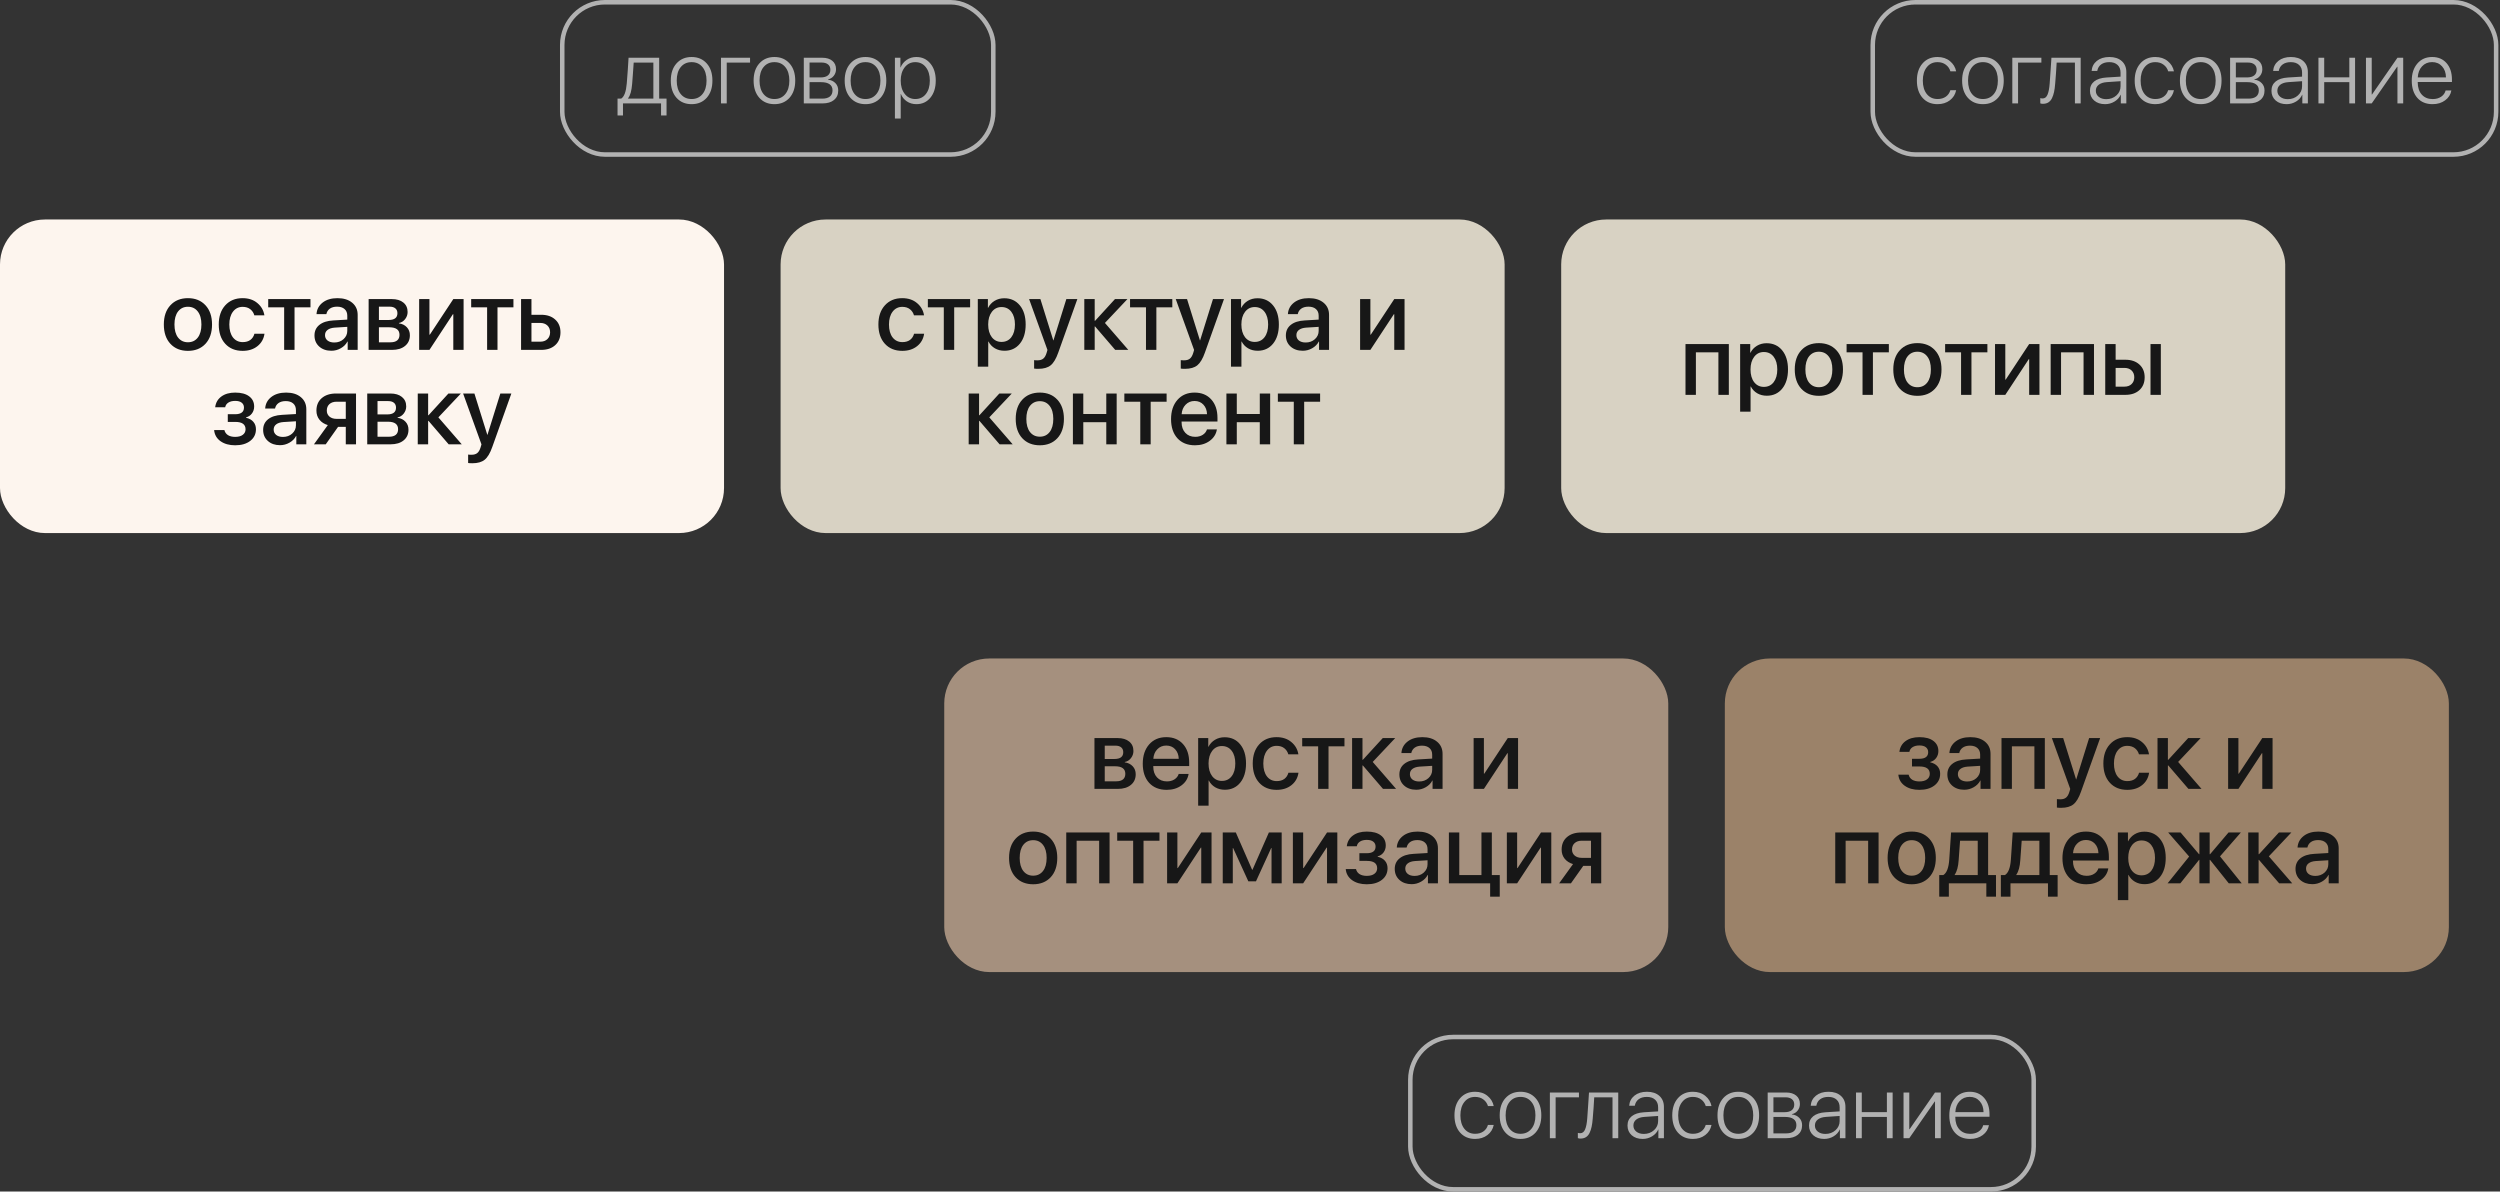 <?xml version="1.0" encoding="UTF-8"?> <svg xmlns="http://www.w3.org/2000/svg" width="556" height="265" viewBox="0 0 556 265" fill="none"><rect x="0" y="0" width="556" height="265" fill="#333333" stroke="none"/> <rect y="48.816" width="161.023" height="69.737" rx="10" fill="#FDF5EE"></rect> <path d="M45.696 76.462C44.722 77.508 43.422 78.031 41.797 78.031C40.171 78.031 38.871 77.508 37.898 76.462C36.923 75.41 36.437 73.977 36.437 72.165C36.437 70.361 36.923 68.936 37.898 67.89C38.871 66.837 40.171 66.311 41.797 66.311C43.422 66.311 44.722 66.837 45.696 67.89C46.67 68.936 47.157 70.361 47.157 72.165C47.157 73.977 46.67 75.41 45.696 76.462ZM41.797 76.119C42.721 76.119 43.451 75.771 43.988 75.077C44.525 74.382 44.794 73.412 44.794 72.165C44.794 70.927 44.522 69.96 43.977 69.265C43.44 68.57 42.714 68.223 41.797 68.223C40.88 68.223 40.15 68.57 39.605 69.265C39.068 69.96 38.8 70.927 38.8 72.165C38.8 73.412 39.068 74.382 39.605 75.077C40.15 75.771 40.88 76.119 41.797 76.119ZM58.802 70.135H56.567C56.41 69.577 56.109 69.122 55.665 68.771C55.221 68.42 54.655 68.245 53.968 68.245C53.073 68.245 52.353 68.603 51.809 69.319C51.272 70.028 51.003 70.977 51.003 72.165C51.003 73.383 51.272 74.343 51.809 75.044C52.353 75.739 53.08 76.086 53.989 76.086C54.67 76.086 55.232 75.925 55.676 75.603C56.12 75.274 56.424 74.812 56.589 74.217H58.823C58.658 75.363 58.136 76.287 57.255 76.989C56.381 77.683 55.285 78.031 53.968 78.031C52.342 78.031 51.05 77.504 50.09 76.452C49.13 75.399 48.65 73.97 48.65 72.165C48.65 70.389 49.13 68.972 50.09 67.912C51.057 66.845 52.342 66.311 53.946 66.311C55.285 66.311 56.385 66.676 57.244 67.407C58.111 68.13 58.63 69.04 58.802 70.135ZM69.05 66.515V68.352H65.505V77.816H63.195V68.352H59.65V66.515H69.05ZM74.346 76.172C75.162 76.172 75.846 75.925 76.397 75.431C76.956 74.93 77.235 74.314 77.235 73.584V72.692L74.453 72.864C73.758 72.914 73.221 73.086 72.842 73.379C72.469 73.666 72.283 74.053 72.283 74.54C72.283 75.034 72.469 75.431 72.842 75.732C73.221 76.026 73.723 76.172 74.346 76.172ZM73.701 78.009C72.591 78.009 71.685 77.694 70.983 77.064C70.289 76.434 69.941 75.614 69.941 74.604C69.941 73.616 70.307 72.832 71.037 72.251C71.768 71.664 72.802 71.335 74.142 71.263L77.235 71.081V70.21C77.235 69.58 77.035 69.09 76.634 68.739C76.233 68.381 75.678 68.202 74.969 68.202C74.31 68.202 73.773 68.349 73.357 68.642C72.949 68.936 72.691 69.34 72.584 69.856H70.393C70.457 68.81 70.908 67.958 71.746 67.299C72.584 66.641 73.687 66.311 75.055 66.311C76.422 66.311 77.511 66.648 78.32 67.321C79.137 67.994 79.545 68.896 79.545 70.028V77.816H77.321V75.957H77.268C76.945 76.581 76.455 77.078 75.796 77.451C75.144 77.823 74.446 78.009 73.701 78.009ZM86.645 68.202H84.272V71.166H86.42C87.731 71.166 88.386 70.665 88.386 69.663C88.386 69.197 88.235 68.839 87.935 68.588C87.634 68.331 87.204 68.202 86.645 68.202ZM86.57 72.789H84.272V76.129H86.828C87.487 76.129 87.988 75.99 88.332 75.71C88.676 75.424 88.848 75.009 88.848 74.464C88.848 73.347 88.088 72.789 86.57 72.789ZM81.983 77.816V66.515H87.118C88.221 66.515 89.084 66.773 89.707 67.289C90.337 67.797 90.652 68.499 90.652 69.394C90.652 69.981 90.466 70.511 90.094 70.984C89.728 71.449 89.274 71.732 88.73 71.832V71.918C89.46 72.019 90.047 72.309 90.491 72.789C90.935 73.261 91.157 73.852 91.157 74.561C91.157 75.556 90.799 76.348 90.083 76.935C89.374 77.522 88.407 77.816 87.183 77.816H81.983ZM95.508 77.816H93.22V66.515H95.508V74.432H95.594L100.814 66.515H103.103V77.816H100.814V69.877H100.729L95.508 77.816ZM114.188 66.515V68.352H110.644V77.816H108.334V68.352H104.789V66.515H114.188ZM120.15 71.822H118.195V75.99H120.15C120.816 75.99 121.346 75.8 121.74 75.42C122.141 75.034 122.342 74.529 122.342 73.906C122.342 73.276 122.141 72.771 121.74 72.391C121.339 72.012 120.809 71.822 120.15 71.822ZM115.886 77.816V66.515H118.195V70.006H120.354C121.665 70.006 122.707 70.361 123.48 71.07C124.261 71.772 124.651 72.717 124.651 73.906C124.651 75.102 124.261 76.054 123.48 76.763C122.707 77.465 121.665 77.816 120.354 77.816H115.886ZM52.303 99.031C50.978 99.031 49.889 98.726 49.037 98.118C48.192 97.509 47.719 96.685 47.619 95.647H49.907C50.022 96.134 50.287 96.51 50.702 96.775C51.117 97.033 51.651 97.162 52.303 97.162C53.033 97.162 53.599 97.008 54 96.7C54.408 96.392 54.612 95.984 54.612 95.475C54.612 94.379 53.846 93.832 52.313 93.832H50.659V92.124H52.281C53.599 92.124 54.258 91.629 54.258 90.641C54.258 90.19 54.093 89.832 53.764 89.567C53.434 89.295 52.951 89.159 52.313 89.159C51.69 89.159 51.182 89.284 50.788 89.535C50.394 89.785 50.158 90.133 50.079 90.577H47.855C47.977 89.567 48.432 88.772 49.22 88.192C50.015 87.605 51.042 87.311 52.303 87.311C53.649 87.311 54.688 87.59 55.418 88.149C56.156 88.7 56.524 89.456 56.524 90.415C56.524 90.996 56.36 91.508 56.03 91.952C55.701 92.396 55.264 92.686 54.72 92.822V92.908C55.436 93.072 55.98 93.377 56.352 93.821C56.732 94.265 56.922 94.813 56.922 95.464C56.922 96.539 56.499 97.401 55.654 98.053C54.816 98.705 53.699 99.031 52.303 99.031ZM62.927 97.172C63.743 97.172 64.427 96.925 64.978 96.431C65.537 95.93 65.816 95.314 65.816 94.584V93.692L63.034 93.864C62.34 93.914 61.802 94.086 61.423 94.379C61.05 94.666 60.864 95.053 60.864 95.54C60.864 96.034 61.05 96.431 61.423 96.732C61.802 97.026 62.304 97.172 62.927 97.172ZM62.282 99.009C61.172 99.009 60.266 98.694 59.565 98.064C58.87 97.434 58.523 96.614 58.523 95.604C58.523 94.616 58.888 93.832 59.618 93.251C60.349 92.664 61.383 92.335 62.723 92.263L65.816 92.081V91.21C65.816 90.58 65.616 90.09 65.215 89.739C64.814 89.381 64.259 89.202 63.55 89.202C62.891 89.202 62.354 89.349 61.938 89.642C61.53 89.936 61.273 90.34 61.165 90.856H58.974C59.038 89.81 59.489 88.958 60.327 88.299C61.165 87.641 62.268 87.311 63.636 87.311C65.004 87.311 66.092 87.648 66.901 88.321C67.718 88.994 68.126 89.896 68.126 91.028V98.816H65.902V96.957H65.849C65.526 97.581 65.036 98.078 64.377 98.451C63.725 98.823 63.027 99.009 62.282 99.009ZM74.851 93.155H76.902V89.341H74.851C74.185 89.341 73.655 89.52 73.261 89.878C72.874 90.229 72.681 90.709 72.681 91.318C72.681 91.862 72.878 92.306 73.272 92.65C73.672 92.987 74.199 93.155 74.851 93.155ZM76.902 98.816V94.938H75.184L72.444 98.816H69.823L72.906 94.54C72.118 94.304 71.499 93.907 71.048 93.348C70.597 92.782 70.371 92.109 70.371 91.329C70.371 90.154 70.765 89.227 71.553 88.546C72.348 87.859 73.408 87.515 74.732 87.515H79.18V98.816H76.902ZM86.334 89.202H83.96V92.166H86.108C87.419 92.166 88.074 91.665 88.074 90.663C88.074 90.197 87.924 89.839 87.623 89.588C87.322 89.331 86.893 89.202 86.334 89.202ZM86.259 93.789H83.96V97.129H86.517C87.175 97.129 87.677 96.99 88.02 96.71C88.364 96.424 88.536 96.009 88.536 95.464C88.536 94.347 87.777 93.789 86.259 93.789ZM81.672 98.816V87.515H86.807C87.909 87.515 88.772 87.773 89.395 88.289C90.026 88.797 90.341 89.499 90.341 90.394C90.341 90.981 90.155 91.511 89.782 91.984C89.417 92.449 88.962 92.732 88.418 92.832V92.918C89.148 93.019 89.736 93.309 90.18 93.789C90.624 94.261 90.846 94.852 90.846 95.561C90.846 96.556 90.488 97.348 89.772 97.935C89.062 98.522 88.096 98.816 86.871 98.816H81.672ZM97.495 92.822L102.694 98.816H99.783L95.304 93.606H95.218V98.816H92.908V87.515H95.218V92.349H95.304L99.73 87.515H102.501L97.495 92.822ZM105.058 103.027C104.621 103.027 104.306 103.009 104.112 102.973V101.093C104.227 101.122 104.478 101.136 104.864 101.136C105.409 101.136 105.835 101.011 106.143 100.76C106.451 100.517 106.694 100.105 106.873 99.525C106.873 99.518 106.909 99.4 106.98 99.17L107.077 98.827L102.995 87.515H105.509L108.377 96.71H108.409L111.277 87.515H113.727L109.483 99.407C109.004 100.775 108.441 101.72 107.797 102.243C107.152 102.765 106.239 103.027 105.058 103.027Z" fill="#171717"></path> <rect x="173.604" y="48.816" width="161.023" height="69.737" rx="10" fill="#D8D2C3"></rect> <path d="M205.507 70.135H203.272C203.115 69.577 202.814 69.122 202.37 68.771C201.926 68.42 201.36 68.245 200.673 68.245C199.778 68.245 199.058 68.603 198.514 69.319C197.977 70.028 197.708 70.977 197.708 72.165C197.708 73.383 197.977 74.343 198.514 75.044C199.058 75.739 199.785 76.086 200.694 76.086C201.375 76.086 201.937 75.925 202.381 75.603C202.825 75.274 203.129 74.812 203.294 74.217H205.528C205.364 75.363 204.841 76.287 203.96 76.989C203.086 77.683 201.991 78.031 200.673 78.031C199.047 78.031 197.755 77.504 196.795 76.452C195.835 75.399 195.355 73.97 195.355 72.165C195.355 70.389 195.835 68.972 196.795 67.912C197.762 66.845 199.047 66.311 200.651 66.311C201.991 66.311 203.09 66.676 203.949 67.407C204.816 68.13 205.335 69.04 205.507 70.135ZM215.755 66.515V68.352H212.21V77.816H209.9V68.352H206.355V66.515H215.755ZM223.35 66.332C224.789 66.332 225.942 66.859 226.809 67.912C227.675 68.964 228.108 70.382 228.108 72.165C228.108 73.949 227.679 75.37 226.819 76.43C225.96 77.483 224.818 78.009 223.393 78.009C222.591 78.009 221.878 77.827 221.255 77.461C220.639 77.096 220.166 76.595 219.837 75.957H219.783V81.554H217.463V66.515H219.708V68.46H219.751C220.088 67.801 220.571 67.281 221.201 66.902C221.831 66.522 222.548 66.332 223.35 66.332ZM222.737 76.043C223.654 76.043 224.381 75.696 224.918 75.001C225.455 74.3 225.724 73.354 225.724 72.165C225.724 70.984 225.455 70.042 224.918 69.34C224.381 68.638 223.654 68.288 222.737 68.288C221.849 68.288 221.133 68.642 220.589 69.351C220.045 70.06 219.772 70.998 219.772 72.165C219.772 73.34 220.041 74.282 220.578 74.991C221.122 75.692 221.842 76.043 222.737 76.043ZM230.934 82.027C230.497 82.027 230.182 82.009 229.988 81.973V80.093C230.103 80.122 230.354 80.136 230.74 80.136C231.285 80.136 231.711 80.011 232.019 79.76C232.327 79.517 232.57 79.105 232.749 78.525C232.749 78.518 232.785 78.4 232.856 78.17L232.953 77.827L228.871 66.515H231.385L234.253 75.71H234.285L237.153 66.515H239.603L235.359 78.407C234.88 79.775 234.317 80.72 233.673 81.243C233.028 81.766 232.115 82.027 230.934 82.027ZM245.736 71.822L250.936 77.816H248.024L243.545 72.606H243.459V77.816H241.149V66.515H243.459V71.349H243.545L247.971 66.515H250.742L245.736 71.822ZM260.722 66.515V68.352H257.177V77.816H254.867V68.352H251.322V66.515H260.722ZM263.547 82.027C263.11 82.027 262.795 82.009 262.602 81.973V80.093C262.716 80.122 262.967 80.136 263.354 80.136C263.898 80.136 264.324 80.011 264.632 79.76C264.94 79.517 265.183 79.105 265.362 78.525C265.362 78.518 265.398 78.4 265.47 78.17L265.566 77.827L261.484 66.515H263.998L266.866 75.71H266.898L269.767 66.515H272.216L267.973 78.407C267.493 79.775 266.931 80.72 266.286 81.243C265.642 81.766 264.729 82.027 263.547 82.027ZM279.66 66.332C281.1 66.332 282.253 66.859 283.119 67.912C283.986 68.964 284.419 70.382 284.419 72.165C284.419 73.949 283.989 75.37 283.13 76.43C282.271 77.483 281.128 78.009 279.703 78.009C278.901 78.009 278.188 77.827 277.565 77.461C276.95 77.096 276.477 76.595 276.147 75.957H276.094V81.554H273.773V66.515H276.019V68.46H276.062C276.398 67.801 276.882 67.281 277.512 66.902C278.142 66.522 278.858 66.332 279.66 66.332ZM279.048 76.043C279.965 76.043 280.691 75.696 281.229 75.001C281.766 74.3 282.034 73.354 282.034 72.165C282.034 70.984 281.766 70.042 281.229 69.34C280.691 68.638 279.965 68.288 279.048 68.288C278.16 68.288 277.444 68.642 276.899 69.351C276.355 70.06 276.083 70.998 276.083 72.165C276.083 73.34 276.352 74.282 276.889 74.991C277.433 75.692 278.153 76.043 279.048 76.043ZM290.381 76.172C291.197 76.172 291.881 75.925 292.433 75.431C292.991 74.93 293.271 74.314 293.271 73.584V72.692L290.488 72.864C289.794 72.914 289.257 73.086 288.877 73.379C288.505 73.666 288.318 74.053 288.318 74.54C288.318 75.034 288.505 75.431 288.877 75.732C289.257 76.026 289.758 76.172 290.381 76.172ZM289.736 78.009C288.626 78.009 287.72 77.694 287.019 77.064C286.324 76.434 285.977 75.614 285.977 74.604C285.977 73.616 286.342 72.832 287.072 72.251C287.803 71.664 288.838 71.335 290.177 71.263L293.271 71.081V70.21C293.271 69.58 293.07 69.09 292.669 68.739C292.268 68.381 291.713 68.202 291.004 68.202C290.345 68.202 289.808 68.349 289.393 68.642C288.984 68.936 288.727 69.34 288.619 69.856H286.428C286.492 68.81 286.943 67.958 287.781 67.299C288.619 66.641 289.722 66.311 291.09 66.311C292.458 66.311 293.546 66.648 294.355 67.321C295.172 67.994 295.58 68.896 295.58 70.028V77.816H293.356V75.957H293.303C292.98 76.581 292.49 77.078 291.831 77.451C291.179 77.823 290.481 78.009 289.736 78.009ZM304.775 77.816H302.487V66.515H304.775V74.432H304.861L310.082 66.515H312.37V77.816H310.082V69.877H309.996L304.775 77.816ZM220.02 92.822L225.219 98.816H222.308L217.828 93.606H217.742V98.816H215.433V87.515H217.742V92.349H217.828L222.254 87.515H225.025L220.02 92.822ZM235.155 97.462C234.181 98.508 232.882 99.031 231.256 99.031C229.63 99.031 228.33 98.508 227.356 97.462C226.382 96.41 225.896 94.977 225.896 93.165C225.896 91.361 226.382 89.936 227.356 88.89C228.33 87.837 229.63 87.311 231.256 87.311C232.882 87.311 234.181 87.837 235.155 88.89C236.129 89.936 236.616 91.361 236.616 93.165C236.616 94.977 236.129 96.41 235.155 97.462ZM231.256 97.119C232.18 97.119 232.91 96.771 233.447 96.077C233.984 95.382 234.253 94.412 234.253 93.165C234.253 91.927 233.981 90.96 233.437 90.265C232.899 89.57 232.173 89.223 231.256 89.223C230.339 89.223 229.609 89.57 229.064 90.265C228.527 90.96 228.259 91.927 228.259 93.165C228.259 94.412 228.527 95.382 229.064 96.077C229.609 96.771 230.339 97.119 231.256 97.119ZM246.037 98.816V93.896H240.924V98.816H238.614V87.515H240.924V92.07H246.037V87.515H248.347V98.816H246.037ZM259.454 87.515V89.352H255.909V98.816H253.6V89.352H250.055V87.515H259.454ZM267.64 89.997C267.131 89.452 266.476 89.18 265.674 89.18C264.872 89.18 264.206 89.456 263.676 90.007C263.146 90.552 262.852 91.257 262.795 92.124H268.445C268.417 91.25 268.148 90.541 267.64 89.997ZM268.435 95.497H270.637C270.472 96.535 269.942 97.384 269.047 98.043C268.152 98.701 267.06 99.031 265.771 99.031C264.116 99.031 262.813 98.512 261.86 97.473C260.915 96.428 260.442 95.01 260.442 93.219C260.442 91.443 260.915 90.014 261.86 88.933C262.813 87.852 264.084 87.311 265.674 87.311C267.235 87.311 268.474 87.823 269.391 88.847C270.307 89.864 270.766 91.232 270.766 92.951V93.746H262.784V93.885C262.784 94.874 263.06 95.665 263.611 96.259C264.163 96.854 264.9 97.151 265.824 97.151C266.476 97.151 267.035 97.001 267.5 96.7C267.966 96.399 268.277 95.998 268.435 95.497ZM280.176 98.816V93.896H275.063V98.816H272.753V87.515H275.063V92.07H280.176V87.515H282.485V98.816H280.176ZM293.593 87.515V89.352H290.048V98.816H287.738V89.352H284.193V87.515H293.593Z" fill="#171717"></path> <rect x="125.042" y="0.5" width="95.866" height="33.868" rx="9.5" stroke="#B2B2B2"></rect> <path d="M145.308 21.926V13.918H140.933C140.914 14.237 140.858 15.038 140.767 16.32C140.676 17.596 140.618 18.361 140.592 18.615C140.468 20.184 140.165 21.265 139.683 21.857V21.926H145.308ZM138.551 25.686H137.34V21.926H138.16C138.83 21.49 139.241 20.373 139.39 18.576C139.566 16.434 139.7 14.523 139.791 12.844H146.597V21.926H148.238V25.686H147.017V23H138.551V25.686ZM157.174 21.75C156.327 22.694 155.207 23.166 153.814 23.166C152.421 23.166 151.301 22.694 150.455 21.75C149.608 20.799 149.185 19.523 149.185 17.922C149.185 16.32 149.608 15.047 150.455 14.104C151.308 13.153 152.427 12.678 153.814 12.678C155.207 12.678 156.327 13.153 157.174 14.104C158.02 15.047 158.443 16.32 158.443 17.922C158.443 19.523 158.02 20.799 157.174 21.75ZM151.402 20.93C152.001 21.659 152.805 22.023 153.814 22.023C154.823 22.023 155.627 21.659 156.226 20.93C156.832 20.201 157.134 19.198 157.134 17.922C157.134 16.646 156.832 15.643 156.226 14.914C155.627 14.185 154.823 13.82 153.814 13.82C152.805 13.82 152.001 14.185 151.402 14.914C150.803 15.643 150.504 16.646 150.504 17.922C150.504 19.198 150.803 20.201 151.402 20.93ZM166.812 13.918H161.627V23H160.347V12.844H166.812V13.918ZM175.592 21.75C174.745 22.694 173.625 23.166 172.232 23.166C170.839 23.166 169.719 22.694 168.873 21.75C168.026 20.799 167.603 19.523 167.603 17.922C167.603 16.32 168.026 15.047 168.873 14.104C169.726 13.153 170.845 12.678 172.232 12.678C173.625 12.678 174.745 13.153 175.592 14.104C176.438 15.047 176.861 16.32 176.861 17.922C176.861 19.523 176.438 20.799 175.592 21.75ZM169.82 20.93C170.419 21.659 171.223 22.023 172.232 22.023C173.241 22.023 174.045 21.659 174.644 20.93C175.25 20.201 175.552 19.198 175.552 17.922C175.552 16.646 175.25 15.643 174.644 14.914C174.045 14.185 173.241 13.82 172.232 13.82C171.223 13.82 170.419 14.185 169.82 14.914C169.221 15.643 168.922 16.646 168.922 17.922C168.922 19.198 169.221 20.201 169.82 20.93ZM182.711 13.908H180.045V17.219H182.525C183.222 17.219 183.752 17.072 184.117 16.779C184.488 16.486 184.674 16.063 184.674 15.51C184.674 15.002 184.501 14.608 184.156 14.328C183.817 14.048 183.336 13.908 182.711 13.908ZM182.623 18.273H180.045V21.936H182.857C183.606 21.936 184.176 21.779 184.566 21.467C184.957 21.154 185.152 20.695 185.152 20.09C185.152 19.491 184.934 19.038 184.498 18.732C184.068 18.426 183.443 18.273 182.623 18.273ZM178.765 23V12.844H182.867C183.817 12.844 184.566 13.072 185.113 13.527C185.66 13.977 185.933 14.598 185.933 15.393C185.933 15.953 185.764 16.444 185.426 16.867C185.093 17.29 184.67 17.551 184.156 17.648V17.717C184.827 17.795 185.37 18.049 185.787 18.479C186.21 18.908 186.422 19.455 186.422 20.119C186.422 21.024 186.109 21.73 185.484 22.238C184.866 22.746 184.009 23 182.916 23H178.765ZM195.845 21.75C194.999 22.694 193.879 23.166 192.486 23.166C191.093 23.166 189.973 22.694 189.127 21.75C188.28 20.799 187.857 19.523 187.857 17.922C187.857 16.32 188.28 15.047 189.127 14.104C189.98 13.153 191.099 12.678 192.486 12.678C193.879 12.678 194.999 13.153 195.845 14.104C196.692 15.047 197.115 16.32 197.115 17.922C197.115 19.523 196.692 20.799 195.845 21.75ZM190.074 20.93C190.673 21.659 191.477 22.023 192.486 22.023C193.495 22.023 194.299 21.659 194.898 20.93C195.504 20.201 195.806 19.198 195.806 17.922C195.806 16.646 195.504 15.643 194.898 14.914C194.299 14.185 193.495 13.82 192.486 13.82C191.477 13.82 190.673 14.185 190.074 14.914C189.475 15.643 189.176 16.646 189.176 17.922C189.176 19.198 189.475 20.201 190.074 20.93ZM203.785 12.678C205.074 12.678 206.116 13.159 206.91 14.123C207.711 15.08 208.111 16.346 208.111 17.922C208.111 19.497 207.714 20.767 206.92 21.73C206.132 22.688 205.097 23.166 203.814 23.166C203.013 23.166 202.304 22.961 201.685 22.551C201.073 22.134 200.631 21.587 200.357 20.91H200.318V26.359H199.029V12.844H200.25V14.992H200.289C200.575 14.302 201.028 13.745 201.646 13.322C202.265 12.893 202.978 12.678 203.785 12.678ZM203.56 22.023C204.543 22.023 205.328 21.652 205.914 20.91C206.5 20.162 206.793 19.165 206.793 17.922C206.793 16.685 206.496 15.692 205.904 14.943C205.318 14.195 204.537 13.82 203.56 13.82C202.597 13.82 201.815 14.201 201.217 14.963C200.618 15.718 200.318 16.704 200.318 17.922C200.318 19.146 200.618 20.135 201.217 20.891C201.815 21.646 202.597 22.023 203.56 22.023Z" fill="#B2B2B2"></path> <rect x="416.5" y="0.5" width="138.638" height="33.868" rx="9.5" stroke="#B2B2B2"></rect> <path d="M435.047 15.861H433.768C433.592 15.262 433.254 14.774 432.752 14.396C432.258 14.012 431.639 13.82 430.897 13.82C429.907 13.82 429.116 14.195 428.524 14.943C427.931 15.685 427.635 16.678 427.635 17.922C427.635 19.178 427.931 20.178 428.524 20.92C429.123 21.656 429.92 22.023 430.916 22.023C431.639 22.023 432.248 21.851 432.743 21.506C433.244 21.154 433.582 20.672 433.758 20.061H435.047C434.865 20.985 434.399 21.734 433.651 22.307C432.902 22.88 431.987 23.166 430.907 23.166C429.513 23.166 428.4 22.694 427.567 21.75C426.733 20.806 426.317 19.53 426.317 17.922C426.317 16.333 426.733 15.064 427.567 14.113C428.4 13.156 429.51 12.678 430.897 12.678C432.004 12.678 432.925 12.98 433.661 13.586C434.403 14.191 434.865 14.95 435.047 15.861ZM444.364 21.75C443.517 22.694 442.398 23.166 441.004 23.166C439.611 23.166 438.491 22.694 437.645 21.75C436.799 20.799 436.375 19.523 436.375 17.922C436.375 16.32 436.799 15.047 437.645 14.104C438.498 13.153 439.618 12.678 441.004 12.678C442.398 12.678 443.517 13.153 444.364 14.104C445.21 15.047 445.633 16.32 445.633 17.922C445.633 19.523 445.21 20.799 444.364 21.75ZM438.592 20.93C439.191 21.659 439.995 22.023 441.004 22.023C442.013 22.023 442.817 21.659 443.416 20.93C444.022 20.201 444.325 19.198 444.325 17.922C444.325 16.646 444.022 15.643 443.416 14.914C442.817 14.185 442.013 13.82 441.004 13.82C439.995 13.82 439.191 14.185 438.592 14.914C437.993 15.643 437.694 16.646 437.694 17.922C437.694 19.198 437.993 20.201 438.592 20.93ZM454.002 13.918H448.817V23H447.538V12.844H454.002V13.918ZM457.069 18.615C457.017 19.325 456.935 19.934 456.825 20.441C456.72 20.943 456.567 21.405 456.366 21.828C456.164 22.245 455.894 22.561 455.555 22.775C455.217 22.984 454.81 23.088 454.334 23.088C454.126 23.088 453.934 23.055 453.758 22.99V21.818C453.914 21.87 454.087 21.896 454.276 21.896C454.771 21.896 455.135 21.613 455.37 21.047C455.61 20.474 455.77 19.65 455.848 18.576C455.874 18.309 455.939 17.375 456.043 15.773C456.154 14.165 456.219 13.189 456.239 12.844H462.743V23H461.463V13.918H457.401C457.31 15.578 457.199 17.144 457.069 18.615ZM468.436 22.053C469.328 22.053 470.08 21.776 470.692 21.223C471.304 20.669 471.61 19.989 471.61 19.182V18.059L468.602 18.264C467.801 18.316 467.186 18.511 466.756 18.85C466.327 19.182 466.112 19.628 466.112 20.188C466.112 20.741 466.327 21.19 466.756 21.535C467.186 21.88 467.746 22.053 468.436 22.053ZM468.172 23.166C467.17 23.166 466.356 22.893 465.731 22.346C465.112 21.792 464.803 21.073 464.803 20.188C464.803 19.315 465.116 18.625 465.741 18.117C466.372 17.609 467.274 17.316 468.446 17.238L471.61 17.043V16.164C471.61 15.428 471.388 14.855 470.946 14.445C470.503 14.029 469.888 13.82 469.1 13.82C468.358 13.82 467.752 13.993 467.284 14.338C466.821 14.683 466.535 15.165 466.424 15.783H465.174C465.246 14.859 465.636 14.11 466.346 13.537C467.062 12.964 467.99 12.678 469.129 12.678C470.288 12.678 471.206 12.98 471.883 13.586C472.56 14.191 472.899 15.012 472.899 16.047V23H471.668V21.066H471.639C471.359 21.698 470.9 22.206 470.262 22.59C469.624 22.974 468.927 23.166 468.172 23.166ZM483.485 15.861H482.205C482.03 15.262 481.691 14.774 481.19 14.396C480.695 14.012 480.077 13.82 479.334 13.82C478.345 13.82 477.554 14.195 476.961 14.943C476.369 15.685 476.073 16.678 476.073 17.922C476.073 19.178 476.369 20.178 476.961 20.92C477.56 21.656 478.358 22.023 479.354 22.023C480.077 22.023 480.685 21.851 481.18 21.506C481.681 21.154 482.02 20.672 482.196 20.061H483.485C483.302 20.985 482.837 21.734 482.088 22.307C481.34 22.88 480.425 23.166 479.344 23.166C477.951 23.166 476.838 22.694 476.004 21.75C475.171 20.806 474.754 19.53 474.754 17.922C474.754 16.333 475.171 15.064 476.004 14.113C476.838 13.156 477.948 12.678 479.334 12.678C480.441 12.678 481.362 12.98 482.098 13.586C482.84 14.191 483.302 14.95 483.485 15.861ZM492.801 21.75C491.955 22.694 490.835 23.166 489.442 23.166C488.049 23.166 486.929 22.694 486.082 21.75C485.236 20.799 484.813 19.523 484.813 17.922C484.813 16.32 485.236 15.047 486.082 14.104C486.935 13.153 488.055 12.678 489.442 12.678C490.835 12.678 491.955 13.153 492.801 14.104C493.648 15.047 494.071 16.32 494.071 17.922C494.071 19.523 493.648 20.799 492.801 21.75ZM487.03 20.93C487.629 21.659 488.433 22.023 489.442 22.023C490.451 22.023 491.255 21.659 491.854 20.93C492.459 20.201 492.762 19.198 492.762 17.922C492.762 16.646 492.459 15.643 491.854 14.914C491.255 14.185 490.451 13.82 489.442 13.82C488.433 13.82 487.629 14.185 487.03 14.914C486.431 15.643 486.131 16.646 486.131 17.922C486.131 19.198 486.431 20.201 487.03 20.93ZM499.92 13.908H497.254V17.219H499.735C500.431 17.219 500.962 17.072 501.327 16.779C501.698 16.486 501.883 16.063 501.883 15.51C501.883 15.002 501.711 14.608 501.366 14.328C501.027 14.048 500.545 13.908 499.92 13.908ZM499.832 18.273H497.254V21.936H500.067C500.816 21.936 501.385 21.779 501.776 21.467C502.166 21.154 502.362 20.695 502.362 20.09C502.362 19.491 502.144 19.038 501.707 18.732C501.278 18.426 500.653 18.273 499.832 18.273ZM495.975 23V12.844H500.077C501.027 12.844 501.776 13.072 502.323 13.527C502.87 13.977 503.143 14.598 503.143 15.393C503.143 15.953 502.974 16.444 502.635 16.867C502.303 17.29 501.88 17.551 501.366 17.648V17.717C502.036 17.795 502.58 18.049 502.996 18.479C503.42 18.908 503.631 19.455 503.631 20.119C503.631 21.024 503.319 21.73 502.694 22.238C502.075 22.746 501.219 23 500.125 23H495.975ZM508.807 22.053C509.699 22.053 510.451 21.776 511.063 21.223C511.675 20.669 511.981 19.989 511.981 19.182V18.059L508.973 18.264C508.172 18.316 507.557 18.511 507.127 18.85C506.698 19.182 506.483 19.628 506.483 20.188C506.483 20.741 506.698 21.19 507.127 21.535C507.557 21.88 508.117 22.053 508.807 22.053ZM508.543 23.166C507.541 23.166 506.727 22.893 506.102 22.346C505.483 21.792 505.174 21.073 505.174 20.188C505.174 19.315 505.487 18.625 506.112 18.117C506.743 17.609 507.645 17.316 508.817 17.238L511.981 17.043V16.164C511.981 15.428 511.76 14.855 511.317 14.445C510.874 14.029 510.259 13.82 509.471 13.82C508.729 13.82 508.123 13.993 507.655 14.338C507.192 14.683 506.906 15.165 506.795 15.783H505.545C505.617 14.859 506.008 14.11 506.717 13.537C507.433 12.964 508.361 12.678 509.5 12.678C510.659 12.678 511.577 12.98 512.254 13.586C512.931 14.191 513.27 15.012 513.27 16.047V23H512.039V21.066H512.01C511.73 21.698 511.271 22.206 510.633 22.59C509.995 22.974 509.299 23.166 508.543 23.166ZM522.489 23V18.273H516.903V23H515.623V12.844H516.903V17.199H522.489V12.844H523.768V23H522.489ZM527.469 23H526.19V12.844H527.469V21.008H527.538L533.192 12.844H534.471V23H533.192V14.836H533.133L527.469 23ZM540.897 13.81C539.992 13.81 539.246 14.126 538.661 14.758C538.081 15.383 537.765 16.2 537.713 17.209H543.983C543.97 16.2 543.68 15.383 543.114 14.758C542.547 14.126 541.808 13.81 540.897 13.81ZM543.905 20.119H545.184C545.028 21.011 544.566 21.744 543.797 22.316C543.036 22.883 542.101 23.166 540.995 23.166C539.569 23.166 538.442 22.701 537.616 21.77C536.789 20.832 536.375 19.559 536.375 17.951C536.375 16.369 536.789 15.096 537.616 14.133C538.442 13.163 539.543 12.678 540.916 12.678C542.258 12.678 543.325 13.133 544.12 14.045C544.914 14.956 545.311 16.171 545.311 17.688V18.234H537.704V18.312C537.704 19.458 538.003 20.366 538.602 21.037C539.201 21.701 540.008 22.033 541.024 22.033C541.773 22.033 542.404 21.857 542.918 21.506C543.433 21.154 543.761 20.692 543.905 20.119Z" fill="#B2B2B2"></path> <rect x="313.656" y="230.632" width="138.638" height="33.868" rx="9.5" stroke="#B2B2B2"></rect> <path d="M332.203 245.993H330.924C330.748 245.394 330.409 244.906 329.908 244.528C329.413 244.144 328.795 243.952 328.053 243.952C327.063 243.952 326.272 244.326 325.68 245.075C325.087 245.817 324.791 246.81 324.791 248.053C324.791 249.31 325.087 250.309 325.68 251.052C326.279 251.787 327.076 252.155 328.072 252.155C328.795 252.155 329.404 251.983 329.898 251.637C330.4 251.286 330.738 250.804 330.914 250.192H332.203C332.021 251.117 331.555 251.865 330.807 252.438C330.058 253.011 329.143 253.298 328.062 253.298C326.669 253.298 325.556 252.826 324.723 251.882C323.889 250.938 323.473 249.662 323.473 248.053C323.473 246.465 323.889 245.195 324.723 244.245C325.556 243.288 326.666 242.809 328.053 242.809C329.159 242.809 330.081 243.112 330.816 243.718C331.559 244.323 332.021 245.081 332.203 245.993ZM341.519 251.882C340.673 252.826 339.553 253.298 338.16 253.298C336.767 253.298 335.647 252.826 334.801 251.882C333.954 250.931 333.531 249.655 333.531 248.053C333.531 246.452 333.954 245.179 334.801 244.235C335.654 243.285 336.773 242.809 338.16 242.809C339.553 242.809 340.673 243.285 341.519 244.235C342.366 245.179 342.789 246.452 342.789 248.053C342.789 249.655 342.366 250.931 341.519 251.882ZM335.748 251.061C336.347 251.79 337.151 252.155 338.16 252.155C339.169 252.155 339.973 251.79 340.572 251.061C341.178 250.332 341.48 249.33 341.48 248.053C341.48 246.777 341.178 245.775 340.572 245.046C339.973 244.316 339.169 243.952 338.16 243.952C337.151 243.952 336.347 244.316 335.748 245.046C335.149 245.775 334.85 246.777 334.85 248.053C334.85 249.33 335.149 250.332 335.748 251.061ZM351.158 244.05H345.973V253.132H344.693V242.975H351.158V244.05ZM354.225 248.747C354.172 249.456 354.091 250.065 353.98 250.573C353.876 251.074 353.723 251.537 353.521 251.96C353.32 252.376 353.049 252.692 352.711 252.907C352.372 253.115 351.965 253.219 351.49 253.219C351.282 253.219 351.09 253.187 350.914 253.122V251.95C351.07 252.002 351.243 252.028 351.432 252.028C351.926 252.028 352.291 251.745 352.525 251.178C352.766 250.606 352.926 249.782 353.004 248.708C353.03 248.441 353.095 247.507 353.199 245.905C353.31 244.297 353.375 243.32 353.394 242.975H359.898V253.132H358.619V244.05H354.557C354.465 245.71 354.355 247.275 354.225 248.747ZM365.592 252.184C366.484 252.184 367.236 251.908 367.848 251.354C368.46 250.801 368.766 250.121 368.766 249.313V248.19L365.758 248.395C364.957 248.447 364.342 248.643 363.912 248.981C363.482 249.313 363.267 249.759 363.267 250.319C363.267 250.872 363.482 251.322 363.912 251.667C364.342 252.012 364.902 252.184 365.592 252.184ZM365.328 253.298C364.325 253.298 363.512 253.024 362.887 252.477C362.268 251.924 361.959 251.205 361.959 250.319C361.959 249.447 362.271 248.757 362.896 248.249C363.528 247.741 364.43 247.448 365.601 247.37L368.766 247.175V246.296C368.766 245.56 368.544 244.987 368.101 244.577C367.659 244.16 367.044 243.952 366.256 243.952C365.514 243.952 364.908 244.124 364.439 244.469C363.977 244.815 363.691 245.296 363.58 245.915H362.33C362.402 244.99 362.792 244.242 363.502 243.669C364.218 243.096 365.146 242.809 366.285 242.809C367.444 242.809 368.362 243.112 369.039 243.718C369.716 244.323 370.055 245.143 370.055 246.178V253.132H368.824V251.198H368.795C368.515 251.83 368.056 252.337 367.418 252.721C366.78 253.106 366.083 253.298 365.328 253.298ZM380.641 245.993H379.361C379.185 245.394 378.847 244.906 378.346 244.528C377.851 244.144 377.232 243.952 376.49 243.952C375.501 243.952 374.71 244.326 374.117 245.075C373.525 245.817 373.228 246.81 373.228 248.053C373.228 249.31 373.525 250.309 374.117 251.052C374.716 251.787 375.514 252.155 376.51 252.155C377.232 252.155 377.841 251.983 378.336 251.637C378.837 251.286 379.176 250.804 379.351 250.192H380.641C380.458 251.117 379.993 251.865 379.244 252.438C378.495 253.011 377.581 253.298 376.5 253.298C375.107 253.298 373.993 252.826 373.16 251.882C372.327 250.938 371.91 249.662 371.91 248.053C371.91 246.465 372.327 245.195 373.16 244.245C373.993 243.288 375.103 242.809 376.49 242.809C377.597 242.809 378.518 243.112 379.254 243.718C379.996 244.323 380.458 245.081 380.641 245.993ZM389.957 251.882C389.111 252.826 387.991 253.298 386.598 253.298C385.204 253.298 384.085 252.826 383.238 251.882C382.392 250.931 381.969 249.655 381.969 248.053C381.969 246.452 382.392 245.179 383.238 244.235C384.091 243.285 385.211 242.809 386.598 242.809C387.991 242.809 389.111 243.285 389.957 244.235C390.803 245.179 391.226 246.452 391.226 248.053C391.226 249.655 390.803 250.931 389.957 251.882ZM384.185 251.061C384.784 251.79 385.588 252.155 386.598 252.155C387.607 252.155 388.411 251.79 389.01 251.061C389.615 250.332 389.918 249.33 389.918 248.053C389.918 246.777 389.615 245.775 389.01 245.046C388.411 244.316 387.607 243.952 386.598 243.952C385.588 243.952 384.784 244.316 384.185 245.046C383.587 245.775 383.287 246.777 383.287 248.053C383.287 249.33 383.587 250.332 384.185 251.061ZM397.076 244.04H394.41V247.35H396.891C397.587 247.35 398.118 247.204 398.482 246.911C398.853 246.618 399.039 246.195 399.039 245.641C399.039 245.134 398.866 244.74 398.521 244.46C398.183 244.18 397.701 244.04 397.076 244.04ZM396.988 248.405H394.41V252.067H397.223C397.971 252.067 398.541 251.911 398.932 251.598C399.322 251.286 399.517 250.827 399.517 250.221C399.517 249.622 399.299 249.17 398.863 248.864C398.434 248.558 397.809 248.405 396.988 248.405ZM393.131 253.132V242.975H397.232C398.183 242.975 398.932 243.203 399.478 243.659C400.025 244.108 400.299 244.73 400.299 245.524C400.299 246.084 400.129 246.576 399.791 246.999C399.459 247.422 399.036 247.682 398.521 247.78V247.848C399.192 247.927 399.736 248.18 400.152 248.61C400.575 249.04 400.787 249.587 400.787 250.251C400.787 251.156 400.475 251.862 399.85 252.37C399.231 252.878 398.375 253.132 397.281 253.132H393.131ZM405.963 252.184C406.855 252.184 407.607 251.908 408.219 251.354C408.831 250.801 409.137 250.121 409.137 249.313V248.19L406.129 248.395C405.328 248.447 404.713 248.643 404.283 248.981C403.853 249.313 403.639 249.759 403.639 250.319C403.639 250.872 403.853 251.322 404.283 251.667C404.713 252.012 405.273 252.184 405.963 252.184ZM405.699 253.298C404.697 253.298 403.883 253.024 403.258 252.477C402.639 251.924 402.33 251.205 402.33 250.319C402.33 249.447 402.642 248.757 403.267 248.249C403.899 247.741 404.801 247.448 405.973 247.37L409.137 247.175V246.296C409.137 245.56 408.915 244.987 408.473 244.577C408.03 244.16 407.415 243.952 406.627 243.952C405.885 243.952 405.279 244.124 404.81 244.469C404.348 244.815 404.062 245.296 403.951 245.915H402.701C402.773 244.99 403.163 244.242 403.873 243.669C404.589 243.096 405.517 242.809 406.656 242.809C407.815 242.809 408.733 243.112 409.41 243.718C410.087 244.323 410.426 245.143 410.426 246.178V253.132H409.195V251.198H409.166C408.886 251.83 408.427 252.337 407.789 252.721C407.151 253.106 406.454 253.298 405.699 253.298ZM419.644 253.132V248.405H414.059V253.132H412.779V242.975H414.059V247.331H419.644V242.975H420.924V253.132H419.644ZM424.625 253.132H423.346V242.975H424.625V251.139H424.693L430.348 242.975H431.627V253.132H430.348V244.968H430.289L424.625 253.132ZM438.053 243.942C437.148 243.942 436.402 244.258 435.816 244.889C435.237 245.514 434.921 246.331 434.869 247.341H441.139C441.126 246.331 440.836 245.514 440.269 244.889C439.703 244.258 438.964 243.942 438.053 243.942ZM441.06 250.251H442.34C442.184 251.143 441.721 251.875 440.953 252.448C440.191 253.014 439.257 253.298 438.15 253.298C436.725 253.298 435.598 252.832 434.771 251.901C433.945 250.964 433.531 249.691 433.531 248.083C433.531 246.501 433.945 245.228 434.771 244.264C435.598 243.294 436.698 242.809 438.072 242.809C439.413 242.809 440.481 243.265 441.275 244.177C442.07 245.088 442.467 246.302 442.467 247.819V248.366H434.859V248.444C434.859 249.59 435.159 250.498 435.758 251.169C436.357 251.833 437.164 252.165 438.18 252.165C438.928 252.165 439.56 251.989 440.074 251.637C440.588 251.286 440.917 250.824 441.06 250.251Z" fill="#B2B2B2"></path> <rect x="347.207" y="48.816" width="161.023" height="69.737" rx="10" fill="#D8D2C3"></rect> <path d="M382.172 87.816V78.352H377.166V87.816H374.856V76.515H384.492V87.816H382.172ZM392.893 76.332C394.332 76.332 395.485 76.859 396.352 77.912C397.218 78.964 397.651 80.382 397.651 82.165C397.651 83.949 397.222 85.37 396.362 86.43C395.503 87.483 394.361 88.009 392.936 88.009C392.133 88.009 391.421 87.827 390.798 87.461C390.182 87.096 389.709 86.595 389.38 85.957H389.326V91.554H387.006V76.515H389.251V78.46H389.294C389.631 77.801 390.114 77.281 390.744 76.902C391.374 76.522 392.091 76.332 392.893 76.332ZM392.28 86.043C393.197 86.043 393.924 85.696 394.461 85.001C394.998 84.3 395.267 83.354 395.267 82.165C395.267 80.984 394.998 80.042 394.461 79.34C393.924 78.638 393.197 78.288 392.28 78.288C391.392 78.288 390.676 78.642 390.132 79.351C389.588 80.06 389.315 80.998 389.315 82.165C389.315 83.34 389.584 84.282 390.121 84.991C390.665 85.692 391.385 86.043 392.28 86.043ZM408.415 86.462C407.441 87.508 406.141 88.031 404.516 88.031C402.89 88.031 401.59 87.508 400.616 86.462C399.642 85.41 399.155 83.977 399.155 82.165C399.155 80.361 399.642 78.936 400.616 77.89C401.59 76.837 402.89 76.311 404.516 76.311C406.141 76.311 407.441 76.837 408.415 77.89C409.389 78.936 409.876 80.361 409.876 82.165C409.876 83.977 409.389 85.41 408.415 86.462ZM404.516 86.119C405.439 86.119 406.17 85.771 406.707 85.077C407.244 84.382 407.513 83.412 407.513 82.165C407.513 80.927 407.241 79.96 406.696 79.265C406.159 78.57 405.432 78.223 404.516 78.223C403.599 78.223 402.868 78.57 402.324 79.265C401.787 79.96 401.519 80.927 401.519 82.165C401.519 83.412 401.787 84.382 402.324 85.077C402.868 85.771 403.599 86.119 404.516 86.119ZM420.081 76.515V78.352H416.536V87.816H414.227V78.352H410.682V76.515H420.081ZM430.329 86.462C429.355 87.508 428.055 88.031 426.43 88.031C424.804 88.031 423.504 87.508 422.53 86.462C421.556 85.41 421.069 83.977 421.069 82.165C421.069 80.361 421.556 78.936 422.53 77.89C423.504 76.837 424.804 76.311 426.43 76.311C428.055 76.311 429.355 76.837 430.329 77.89C431.303 78.936 431.79 80.361 431.79 82.165C431.79 83.977 431.303 85.41 430.329 86.462ZM426.43 86.119C427.354 86.119 428.084 85.771 428.621 85.077C429.158 84.382 429.427 83.412 429.427 82.165C429.427 80.927 429.155 79.96 428.61 79.265C428.073 78.57 427.346 78.223 426.43 78.223C425.513 78.223 424.783 78.57 424.238 79.265C423.701 79.96 423.433 80.927 423.433 82.165C423.433 83.412 423.701 84.382 424.238 85.077C424.783 85.771 425.513 86.119 426.43 86.119ZM441.995 76.515V78.352H438.45V87.816H436.141V78.352H432.596V76.515H441.995ZM445.98 87.816H443.692V76.515H445.98V84.432H446.066L451.287 76.515H453.575V87.816H451.287V79.877H451.201L445.98 87.816ZM463.383 87.816V78.352H458.377V87.816H456.067V76.515H465.703V87.816H463.383ZM478.271 87.816V76.515H480.57V87.816H478.271ZM472.471 81.822H470.516V85.99H472.471C473.137 85.99 473.667 85.8 474.061 85.42C474.462 85.034 474.662 84.529 474.662 83.906C474.662 83.276 474.462 82.771 474.061 82.391C473.66 82.012 473.13 81.822 472.471 81.822ZM468.206 87.816V76.515H470.516V80.006H472.675C473.985 80.006 475.027 80.361 475.801 81.07C476.581 81.772 476.972 82.717 476.972 83.906C476.972 85.102 476.581 86.054 475.801 86.763C475.027 87.465 473.985 87.816 472.675 87.816H468.206Z" fill="#171717"></path> <rect x="210" y="146.448" width="161.023" height="69.737" rx="10" fill="#A5907E"></rect> <path d="M248.069 165.833H245.695V168.798H247.844C249.154 168.798 249.81 168.297 249.81 167.294C249.81 166.829 249.659 166.471 249.358 166.22C249.058 165.962 248.628 165.833 248.069 165.833ZM247.994 170.42H245.695V173.761H248.252C248.911 173.761 249.412 173.621 249.756 173.342C250.1 173.056 250.271 172.64 250.271 172.096C250.271 170.979 249.512 170.42 247.994 170.42ZM243.407 175.448V164.147H248.542C249.645 164.147 250.508 164.405 251.131 164.92C251.761 165.429 252.076 166.13 252.076 167.026C252.076 167.613 251.89 168.143 251.518 168.615C251.152 169.081 250.698 169.364 250.153 169.464V169.55C250.884 169.65 251.471 169.94 251.915 170.42C252.359 170.893 252.581 171.484 252.581 172.193C252.581 173.188 252.223 173.979 251.507 174.567C250.798 175.154 249.831 175.448 248.606 175.448H243.407ZM261.347 166.628C260.838 166.084 260.183 165.812 259.381 165.812C258.579 165.812 257.913 166.087 257.383 166.639C256.853 167.183 256.559 167.889 256.502 168.755H262.152C262.124 167.881 261.855 167.172 261.347 166.628ZM262.142 172.128H264.344C264.179 173.167 263.649 174.015 262.754 174.674C261.859 175.333 260.767 175.662 259.478 175.662C257.823 175.662 256.52 175.143 255.567 174.105C254.622 173.059 254.149 171.641 254.149 169.851C254.149 168.075 254.622 166.646 255.567 165.565C256.52 164.483 257.791 163.943 259.381 163.943C260.942 163.943 262.181 164.455 263.098 165.479C264.014 166.496 264.473 167.864 264.473 169.582V170.377H256.491V170.517C256.491 171.505 256.767 172.296 257.318 172.891C257.87 173.485 258.607 173.782 259.531 173.782C260.183 173.782 260.742 173.632 261.207 173.331C261.673 173.031 261.984 172.629 262.142 172.128ZM272.357 163.964C273.797 163.964 274.95 164.49 275.816 165.543C276.683 166.596 277.116 168.014 277.116 169.797C277.116 171.58 276.687 173.002 275.827 174.062C274.968 175.115 273.826 175.641 272.4 175.641C271.598 175.641 270.886 175.458 270.263 175.093C269.647 174.728 269.174 174.226 268.845 173.589H268.791V179.186H266.471V164.147H268.716V166.091H268.759C269.095 165.432 269.579 164.913 270.209 164.533C270.839 164.154 271.555 163.964 272.357 163.964ZM271.745 173.675C272.662 173.675 273.389 173.328 273.926 172.633C274.463 171.931 274.731 170.986 274.731 169.797C274.731 168.615 274.463 167.674 273.926 166.972C273.389 166.27 272.662 165.919 271.745 165.919C270.857 165.919 270.141 166.274 269.597 166.983C269.052 167.692 268.78 168.63 268.78 169.797C268.78 170.972 269.049 171.913 269.586 172.622C270.13 173.324 270.85 173.675 271.745 173.675ZM288.761 167.767H286.526C286.369 167.208 286.068 166.753 285.624 166.403C285.18 166.052 284.614 165.876 283.927 165.876C283.032 165.876 282.312 166.234 281.768 166.95C281.23 167.659 280.962 168.608 280.962 169.797C280.962 171.015 281.23 171.974 281.768 172.676C282.312 173.371 283.039 173.718 283.948 173.718C284.629 173.718 285.191 173.557 285.635 173.235C286.079 172.905 286.383 172.443 286.548 171.849H288.782C288.618 172.995 288.095 173.919 287.214 174.62C286.34 175.315 285.244 175.662 283.927 175.662C282.301 175.662 281.008 175.136 280.049 174.083C279.089 173.031 278.609 171.602 278.609 169.797C278.609 168.021 279.089 166.603 280.049 165.543C281.016 164.476 282.301 163.943 283.905 163.943C285.244 163.943 286.344 164.308 287.203 165.038C288.07 165.762 288.589 166.671 288.761 167.767ZM299.009 164.147V165.984H295.464V175.448H293.154V165.984H289.609V164.147H299.009ZM305.293 169.453L310.492 175.448H307.581L303.102 170.238H303.016V175.448H300.706V164.147H303.016V168.981H303.102L307.527 164.147H310.299L305.293 169.453ZM315.627 173.804C316.443 173.804 317.127 173.557 317.679 173.063C318.237 172.561 318.517 171.946 318.517 171.215V170.323L315.734 170.495C315.04 170.545 314.503 170.717 314.123 171.011C313.751 171.297 313.564 171.684 313.564 172.171C313.564 172.665 313.751 173.063 314.123 173.364C314.503 173.657 315.004 173.804 315.627 173.804ZM314.982 175.641C313.872 175.641 312.966 175.326 312.265 174.696C311.57 174.065 311.223 173.245 311.223 172.236C311.223 171.247 311.588 170.463 312.318 169.883C313.049 169.296 314.084 168.966 315.423 168.895L318.517 168.712V167.842C318.517 167.212 318.316 166.721 317.915 166.37C317.514 166.012 316.959 165.833 316.25 165.833C315.591 165.833 315.054 165.98 314.639 166.274C314.23 166.567 313.973 166.972 313.865 167.488H311.674C311.738 166.442 312.189 165.59 313.027 164.931C313.865 164.272 314.968 163.943 316.336 163.943C317.704 163.943 318.792 164.279 319.602 164.952C320.418 165.626 320.826 166.528 320.826 167.659V175.448H318.603V173.589H318.549C318.227 174.212 317.736 174.71 317.077 175.082C316.425 175.455 315.727 175.641 314.982 175.641ZM330.021 175.448H327.733V164.147H330.021V172.064H330.107L335.328 164.147H337.616V175.448H335.328V167.509H335.242L330.021 175.448ZM233.675 195.094C232.701 196.14 231.401 196.662 229.775 196.662C228.15 196.662 226.85 196.14 225.876 195.094C224.902 194.041 224.415 192.609 224.415 190.797C224.415 188.992 224.902 187.567 225.876 186.522C226.85 185.469 228.15 184.943 229.775 184.943C231.401 184.943 232.701 185.469 233.675 186.522C234.649 187.567 235.136 188.992 235.136 190.797C235.136 192.609 234.649 194.041 233.675 195.094ZM229.775 194.75C230.699 194.75 231.43 194.403 231.967 193.708C232.504 193.014 232.772 192.043 232.772 190.797C232.772 189.558 232.5 188.591 231.956 187.897C231.419 187.202 230.692 186.855 229.775 186.855C228.859 186.855 228.128 187.202 227.584 187.897C227.047 188.591 226.778 189.558 226.778 190.797C226.778 192.043 227.047 193.014 227.584 193.708C228.128 194.403 228.859 194.75 229.775 194.75ZM244.449 196.448V186.984H239.443V196.448H237.134V185.147H246.77V196.448H244.449ZM257.866 185.147V186.984H254.321V196.448H252.012V186.984H248.467V185.147H257.866ZM261.852 196.448H259.563V185.147H261.852V193.064H261.938L267.158 185.147H269.446V196.448H267.158V188.509H267.072L261.852 196.448ZM274.173 196.448H271.938V185.147H274.85L278.47 193.429H278.556L282.197 185.147H285.044V196.448H282.788V188.606H282.713L279.329 196.007H277.632L274.248 188.606H274.173V196.448ZM289.824 196.448H287.536V185.147H289.824V193.064H289.91L295.131 185.147H297.419V196.448H295.131V188.509H295.045L289.824 196.448ZM303.972 196.662C302.647 196.662 301.558 196.358 300.706 195.749C299.861 195.141 299.388 194.317 299.288 193.279H301.576C301.691 193.766 301.956 194.142 302.371 194.406C302.786 194.664 303.32 194.793 303.972 194.793C304.702 194.793 305.268 194.639 305.669 194.331C306.077 194.023 306.281 193.615 306.281 193.107C306.281 192.011 305.515 191.463 303.982 191.463H302.328V189.755H303.95C305.268 189.755 305.927 189.261 305.927 188.273C305.927 187.822 305.762 187.463 305.433 187.198C305.103 186.926 304.62 186.79 303.982 186.79C303.359 186.79 302.851 186.916 302.457 187.166C302.063 187.417 301.827 187.764 301.748 188.208H299.524C299.646 187.198 300.101 186.404 300.889 185.823C301.684 185.236 302.711 184.943 303.972 184.943C305.318 184.943 306.356 185.222 307.087 185.781C307.825 186.332 308.193 187.087 308.193 188.047C308.193 188.627 308.029 189.139 307.699 189.583C307.37 190.027 306.933 190.317 306.389 190.453V190.539C307.105 190.704 307.649 191.008 308.021 191.452C308.401 191.896 308.591 192.444 308.591 193.096C308.591 194.17 308.168 195.033 307.323 195.685C306.485 196.337 305.368 196.662 303.972 196.662ZM314.596 194.804C315.412 194.804 316.096 194.557 316.647 194.063C317.206 193.561 317.485 192.946 317.485 192.215V191.323L314.703 191.495C314.008 191.545 313.471 191.717 313.092 192.011C312.719 192.297 312.533 192.684 312.533 193.171C312.533 193.665 312.719 194.063 313.092 194.364C313.471 194.657 313.973 194.804 314.596 194.804ZM313.951 196.641C312.841 196.641 311.935 196.326 311.233 195.696C310.539 195.065 310.191 194.245 310.191 193.236C310.191 192.247 310.557 191.463 311.287 190.883C312.018 190.296 313.052 189.966 314.392 189.895L317.485 189.712V188.842C317.485 188.212 317.285 187.721 316.884 187.37C316.483 187.012 315.928 186.833 315.219 186.833C314.56 186.833 314.023 186.98 313.607 187.274C313.199 187.567 312.941 187.972 312.834 188.488H310.643C310.707 187.442 311.158 186.59 311.996 185.931C312.834 185.272 313.937 184.943 315.305 184.943C316.673 184.943 317.761 185.279 318.57 185.952C319.387 186.626 319.795 187.528 319.795 188.659V196.448H317.571V194.589H317.518C317.195 195.212 316.705 195.71 316.046 196.082C315.394 196.455 314.696 196.641 313.951 196.641ZM333.545 199.412H331.407V196.448H322.233V185.147H324.543V194.611H329.474V185.147H331.783V194.611H333.545V199.412ZM337.412 196.448H335.124V185.147H337.412V193.064H337.498L342.719 185.147H345.007V196.448H342.719V188.509H342.633L337.412 196.448ZM351.785 190.786H353.837V186.973H351.785C351.119 186.973 350.589 187.152 350.195 187.51C349.809 187.861 349.615 188.341 349.615 188.949C349.615 189.494 349.812 189.938 350.206 190.281C350.607 190.618 351.133 190.786 351.785 190.786ZM353.837 196.448V192.57H352.118L349.379 196.448H346.758L349.841 192.172C349.053 191.936 348.434 191.538 347.982 190.98C347.531 190.414 347.306 189.741 347.306 188.96C347.306 187.786 347.7 186.858 348.487 186.178C349.282 185.49 350.342 185.147 351.667 185.147H356.114V196.448H353.837Z" fill="#171717"></path> <rect x="383.604" y="146.448" width="161.023" height="69.737" rx="10" fill="#9B8269"></rect> <path d="M426.872 175.662C425.547 175.662 424.459 175.358 423.606 174.749C422.761 174.141 422.289 173.317 422.188 172.279H424.477C424.591 172.766 424.856 173.142 425.271 173.406C425.687 173.664 426.22 173.793 426.872 173.793C427.603 173.793 428.168 173.639 428.569 173.331C428.978 173.023 429.182 172.615 429.182 172.107C429.182 171.011 428.415 170.463 426.883 170.463H425.229V168.755H426.851C428.168 168.755 428.827 168.261 428.827 167.273C428.827 166.822 428.662 166.463 428.333 166.198C428.004 165.926 427.52 165.79 426.883 165.79C426.26 165.79 425.751 165.916 425.357 166.166C424.964 166.417 424.727 166.764 424.648 167.208H422.425C422.547 166.198 423.001 165.404 423.789 164.823C424.584 164.236 425.612 163.943 426.872 163.943C428.218 163.943 429.257 164.222 429.987 164.781C430.725 165.332 431.094 166.087 431.094 167.047C431.094 167.627 430.929 168.139 430.6 168.583C430.27 169.027 429.833 169.317 429.289 169.453V169.539C430.005 169.704 430.549 170.008 430.922 170.452C431.301 170.896 431.491 171.444 431.491 172.096C431.491 173.17 431.069 174.033 430.224 174.685C429.386 175.337 428.269 175.662 426.872 175.662ZM437.496 173.804C438.313 173.804 438.996 173.557 439.548 173.063C440.106 172.561 440.386 171.946 440.386 171.215V170.323L437.604 170.495C436.909 170.545 436.372 170.717 435.992 171.011C435.62 171.297 435.434 171.684 435.434 172.171C435.434 172.665 435.62 173.063 435.992 173.364C436.372 173.657 436.873 173.804 437.496 173.804ZM436.852 175.641C435.742 175.641 434.836 175.326 434.134 174.696C433.439 174.065 433.092 173.245 433.092 172.236C433.092 171.247 433.457 170.463 434.188 169.883C434.918 169.296 435.953 168.966 437.292 168.895L440.386 168.712V167.842C440.386 167.212 440.185 166.721 439.784 166.37C439.383 166.012 438.828 165.833 438.119 165.833C437.46 165.833 436.923 165.98 436.508 166.274C436.1 166.567 435.842 166.972 435.734 167.488H433.543C433.607 166.442 434.059 165.59 434.896 164.931C435.734 164.272 436.837 163.943 438.205 163.943C439.573 163.943 440.661 164.279 441.471 164.952C442.287 165.626 442.695 166.528 442.695 167.659V175.448H440.472V173.589H440.418C440.096 174.212 439.605 174.71 438.946 175.082C438.295 175.455 437.596 175.641 436.852 175.641ZM452.449 175.448V165.984H447.443V175.448H445.134V164.147H454.77V175.448H452.449ZM458.4 179.658C457.964 179.658 457.648 179.641 457.455 179.605V177.725C457.57 177.753 457.82 177.768 458.207 177.768C458.751 177.768 459.177 177.642 459.485 177.392C459.793 177.148 460.037 176.737 460.216 176.156C460.216 176.149 460.252 176.031 460.323 175.802L460.42 175.458L456.338 164.147H458.852L461.72 173.342H461.752L464.62 164.147H467.069L462.826 176.038C462.346 177.406 461.784 178.351 461.14 178.874C460.495 179.397 459.582 179.658 458.4 179.658ZM477.94 167.767H475.706C475.549 167.208 475.248 166.753 474.804 166.403C474.36 166.052 473.794 165.876 473.106 165.876C472.211 165.876 471.492 166.234 470.947 166.95C470.41 167.659 470.142 168.608 470.142 169.797C470.142 171.015 470.41 171.974 470.947 172.676C471.492 173.371 472.218 173.718 473.128 173.718C473.808 173.718 474.37 173.557 474.814 173.235C475.258 172.905 475.563 172.443 475.728 171.849H477.962C477.797 172.995 477.274 173.919 476.394 174.62C475.52 175.315 474.424 175.662 473.106 175.662C471.481 175.662 470.188 175.136 469.229 174.083C468.269 173.031 467.789 171.602 467.789 169.797C467.789 168.021 468.269 166.603 469.229 165.543C470.195 164.476 471.481 163.943 473.085 163.943C474.424 163.943 475.523 164.308 476.383 165.038C477.249 165.762 477.769 166.671 477.94 167.767ZM484.418 169.453L489.617 175.448H486.706L482.227 170.238H482.141V175.448H479.831V164.147H482.141V168.981H482.227L486.652 164.147H489.424L484.418 169.453ZM497.824 175.448H495.536V164.147H497.824V172.064H497.91L503.131 164.147H505.419V175.448H503.131V167.509H503.045L497.824 175.448ZM415.475 196.448V186.984H410.469V196.448H408.159V185.147H417.795V196.448H415.475ZM429.063 195.094C428.09 196.14 426.79 196.662 425.164 196.662C423.538 196.662 422.239 196.14 421.265 195.094C420.291 194.041 419.804 192.609 419.804 190.797C419.804 188.992 420.291 187.567 421.265 186.522C422.239 185.469 423.538 184.943 425.164 184.943C426.79 184.943 428.09 185.469 429.063 186.522C430.037 187.567 430.524 188.992 430.524 190.797C430.524 192.609 430.037 194.041 429.063 195.094ZM425.164 194.75C426.088 194.75 426.818 194.403 427.355 193.708C427.893 193.014 428.161 192.043 428.161 190.797C428.161 189.558 427.889 188.591 427.345 187.897C426.808 187.202 426.081 186.855 425.164 186.855C424.247 186.855 423.517 187.202 422.973 187.897C422.436 188.591 422.167 189.558 422.167 190.797C422.167 192.043 422.436 193.014 422.973 193.708C423.517 194.403 424.247 194.75 425.164 194.75ZM439.849 194.611V186.984H435.917L435.605 191.302C435.512 192.749 435.219 193.823 434.725 194.525V194.611H439.849ZM433.425 199.412H431.287V194.611H432.2C432.945 194.145 433.382 193.01 433.511 191.205L433.919 185.147H442.158V194.611H443.909V199.412H441.761V196.448H433.425V199.412ZM453.556 194.611V186.984H449.624L449.313 191.302C449.219 192.749 448.926 193.823 448.432 194.525V194.611H453.556ZM447.132 199.412H444.994V194.611H445.907C446.652 194.145 447.089 193.01 447.218 191.205L447.626 185.147H455.865V194.611H457.616V199.412H455.468V196.448H447.132V199.412ZM465.888 187.628C465.379 187.084 464.724 186.812 463.922 186.812C463.12 186.812 462.454 187.087 461.924 187.639C461.394 188.183 461.1 188.889 461.043 189.755H466.693C466.665 188.881 466.396 188.172 465.888 187.628ZM466.683 193.128H468.885C468.72 194.167 468.19 195.015 467.295 195.674C466.4 196.333 465.308 196.662 464.019 196.662C462.364 196.662 461.061 196.143 460.108 195.105C459.163 194.059 458.69 192.641 458.69 190.851C458.69 189.075 459.163 187.646 460.108 186.565C461.061 185.483 462.332 184.943 463.922 184.943C465.483 184.943 466.722 185.455 467.639 186.479C468.555 187.496 469.014 188.864 469.014 190.582V191.377H461.032V191.517C461.032 192.505 461.308 193.296 461.859 193.891C462.411 194.485 463.148 194.782 464.072 194.782C464.724 194.782 465.283 194.632 465.748 194.331C466.214 194.031 466.525 193.629 466.683 193.128ZM476.898 184.964C478.338 184.964 479.491 185.49 480.357 186.543C481.224 187.596 481.657 189.014 481.657 190.797C481.657 192.58 481.228 194.002 480.368 195.062C479.509 196.115 478.367 196.641 476.941 196.641C476.139 196.641 475.427 196.458 474.804 196.093C474.188 195.728 473.715 195.226 473.386 194.589H473.332V200.186H471.012V185.147H473.257V187.091H473.3C473.636 186.432 474.12 185.913 474.75 185.533C475.38 185.154 476.096 184.964 476.898 184.964ZM476.286 194.675C477.203 194.675 477.93 194.328 478.467 193.633C479.004 192.931 479.272 191.986 479.272 190.797C479.272 189.615 479.004 188.674 478.467 187.972C477.93 187.27 477.203 186.919 476.286 186.919C475.398 186.919 474.682 187.274 474.138 187.983C473.593 188.692 473.321 189.63 473.321 190.797C473.321 191.972 473.59 192.913 474.127 193.622C474.671 194.324 475.391 194.675 476.286 194.675ZM493.731 190.453L498.555 196.448H495.676L491.519 191.238H491.433V196.448H489.145V191.238H489.069L484.912 196.448H482.076L486.867 190.496L482.205 185.147H484.966L489.069 189.981H489.145V185.147H491.433V189.981H491.519L495.622 185.147H498.361L493.731 190.453ZM504.592 190.453L509.791 196.448H506.88L502.4 191.238H502.314V196.448H500.005V185.147H502.314V189.981H502.4L506.826 185.147H509.598L504.592 190.453ZM514.926 194.804C515.742 194.804 516.426 194.557 516.978 194.063C517.536 193.561 517.815 192.946 517.815 192.215V191.323L515.033 191.495C514.339 191.545 513.801 191.717 513.422 192.011C513.049 192.297 512.863 192.684 512.863 193.171C512.863 193.665 513.049 194.063 513.422 194.364C513.801 194.657 514.303 194.804 514.926 194.804ZM514.281 196.641C513.171 196.641 512.265 196.326 511.563 195.696C510.869 195.065 510.521 194.245 510.521 193.236C510.521 192.247 510.887 191.463 511.617 190.883C512.348 190.296 513.382 189.966 514.722 189.895L517.815 189.712V188.842C517.815 188.212 517.615 187.721 517.214 187.37C516.813 187.012 516.258 186.833 515.549 186.833C514.89 186.833 514.353 186.98 513.938 187.274C513.529 187.567 513.271 187.972 513.164 188.488H510.973C511.037 187.442 511.488 186.59 512.326 185.931C513.164 185.272 514.267 184.943 515.635 184.943C517.003 184.943 518.091 185.279 518.9 185.952C519.717 186.626 520.125 187.528 520.125 188.659V196.448H517.901V194.589H517.848C517.525 195.212 517.035 195.71 516.376 196.082C515.724 196.455 515.026 196.641 514.281 196.641Z" fill="#171717"></path> </svg> 